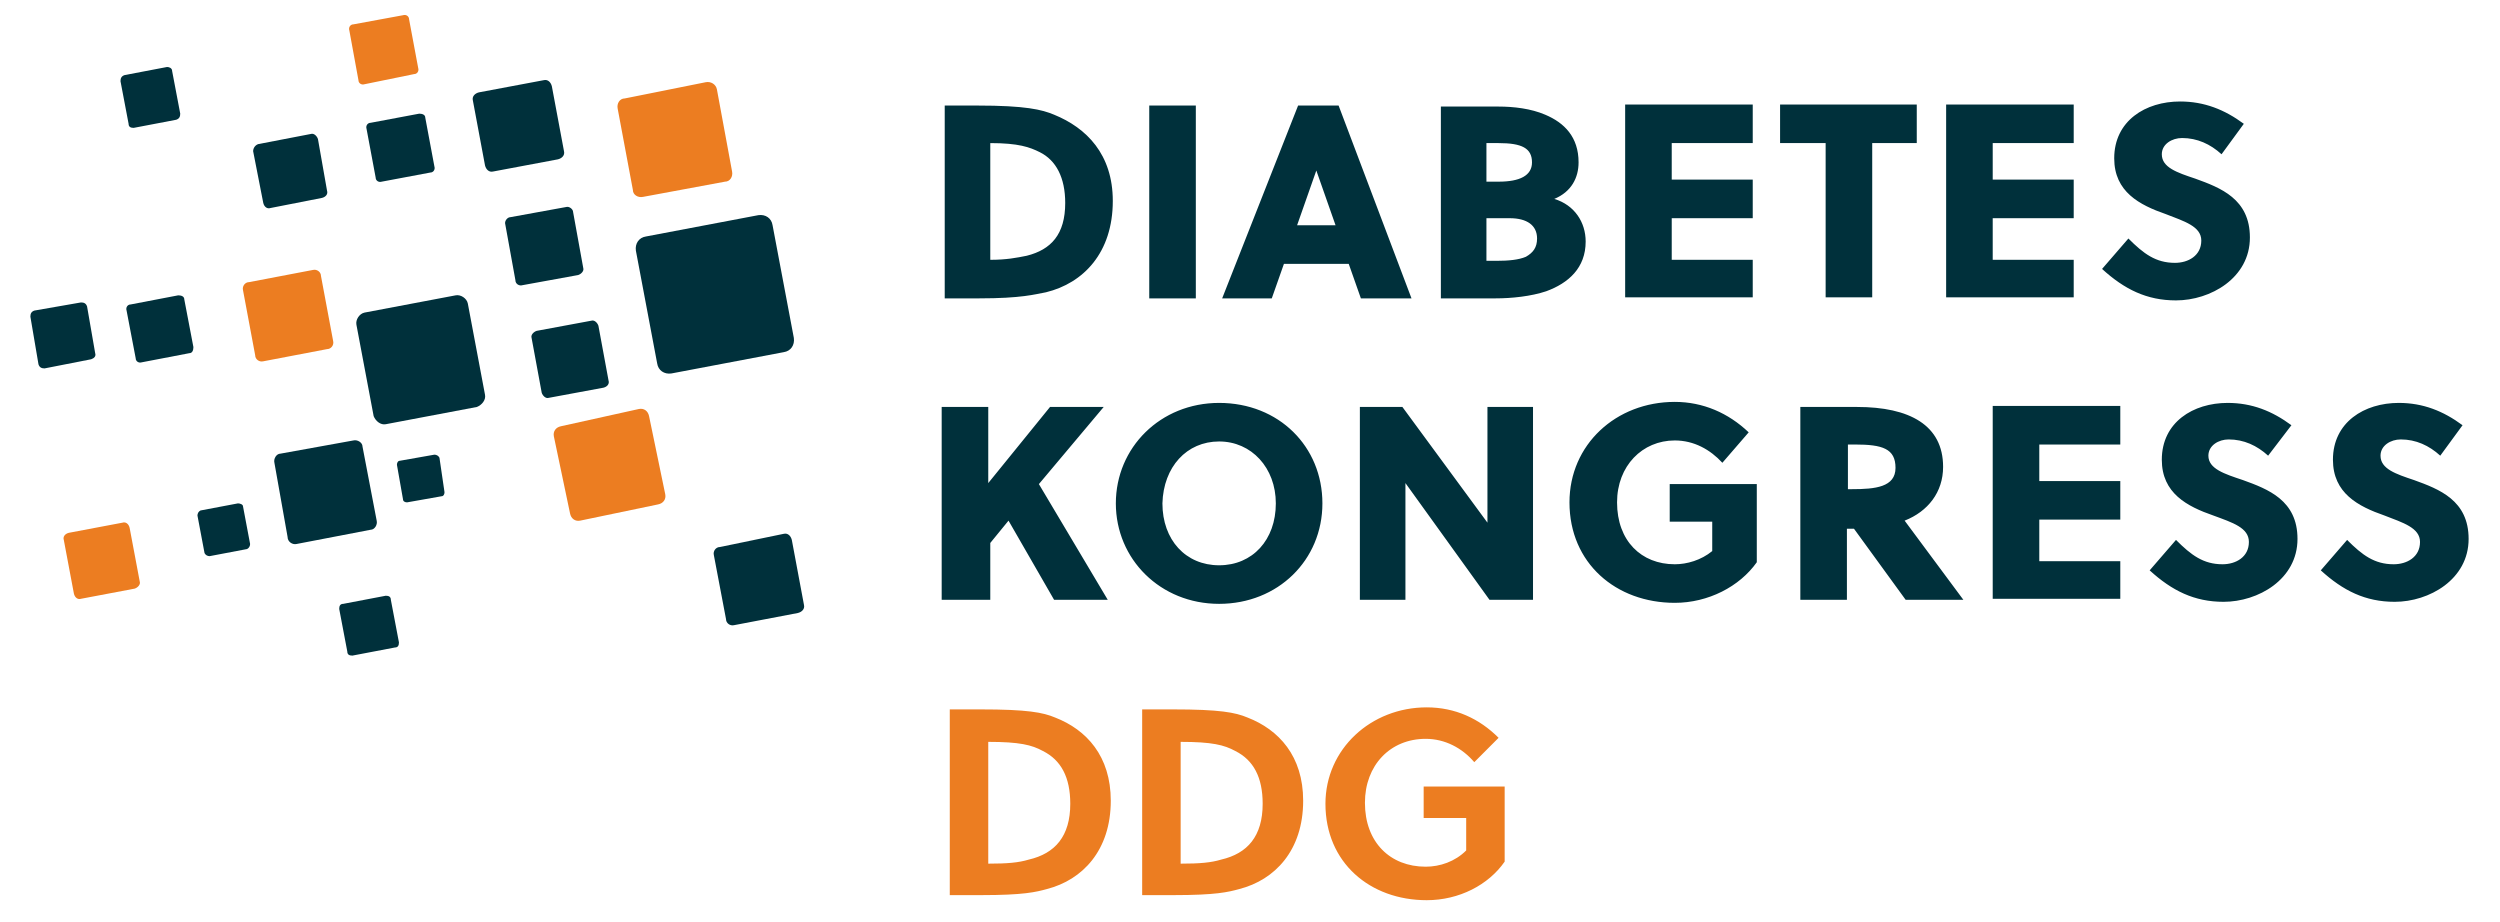 <svg width="293" height="108" viewBox="0 0 293 108" fill="none" xmlns="http://www.w3.org/2000/svg">
<path d="M111.314 83.141V104.908H114.993C119.977 104.908 121.402 104.551 122.707 104.194C126.86 103.124 130.183 99.674 130.183 93.846C130.183 88.613 127.335 85.52 123.656 84.093C122.232 83.498 120.452 83.141 114.875 83.141H111.314ZM115.824 86.947C119.503 86.947 120.927 87.304 122.232 88.018C124.368 89.088 125.436 91.11 125.436 94.203C125.436 98.009 123.656 100.031 120.571 100.745C119.384 101.102 118.079 101.221 115.824 101.221V86.947ZM133.862 83.141V104.908H137.541C142.525 104.908 143.949 104.551 145.255 104.194C149.408 103.124 152.731 99.674 152.731 93.846C152.731 88.613 149.883 85.52 146.204 84.093C144.78 83.498 143 83.141 137.422 83.141H133.862ZM138.372 86.947C142.05 86.947 143.474 87.304 144.78 88.018C146.916 89.088 147.984 91.11 147.984 94.203C147.984 98.009 146.204 100.031 143.118 100.745C141.932 101.102 140.626 101.221 138.372 101.221V86.947ZM176.228 92.181H166.853V95.868H171.837V99.674C170.532 100.983 168.751 101.577 167.09 101.577C162.937 101.577 159.97 98.723 159.97 94.084C159.97 89.683 162.937 86.591 167.09 86.591C169.345 86.591 171.362 87.661 172.786 89.326L175.634 86.472C173.38 84.212 170.532 82.903 167.209 82.903C160.682 82.903 155.342 87.78 155.342 94.203C155.342 101.102 160.563 105.502 167.209 105.502C171.006 105.502 174.448 103.718 176.346 100.983V92.181H176.228Z" fill="#EC7D21"/>
<path d="M116.061 70.295V63.635L118.198 61.018L123.538 70.295H129.827L121.758 56.736L129.353 47.696H123.063L115.824 56.617V47.696H110.365V70.295H116.061ZM142.881 47.221C135.998 47.221 130.777 52.454 130.777 58.996C130.777 65.538 135.998 70.771 142.881 70.771C149.764 70.771 154.986 65.657 154.986 58.996C154.986 52.335 149.883 47.221 142.881 47.221ZM142.881 51.74C146.679 51.74 149.527 54.833 149.527 58.996C149.527 63.278 146.797 66.251 142.881 66.251C138.965 66.251 136.236 63.278 136.236 58.996C136.354 54.714 139.084 51.74 142.881 51.74ZM174.567 70.295H179.669V47.696H174.329V61.256L164.361 47.696H159.377V70.295H164.717V56.617L174.567 70.295ZM206.015 56.736H195.69V61.137H200.674V64.586C199.369 65.657 197.707 66.132 196.283 66.132C192.367 66.132 189.519 63.397 189.519 58.877C189.519 54.595 192.486 51.621 196.283 51.621C198.538 51.621 200.437 52.692 201.861 54.238L204.946 50.67C202.573 48.41 199.606 47.102 196.283 47.102C189.4 47.102 183.942 52.097 183.942 58.877C183.942 66.013 189.4 70.652 196.283 70.652C200.2 70.652 203.878 68.749 205.896 65.894V56.736H206.015ZM210.999 47.696V70.295H216.458V61.969H217.288L223.341 70.295H230.105L223.222 61.018C225.951 59.947 227.731 57.688 227.731 54.714C227.731 49.837 223.815 47.696 217.644 47.696H210.999ZM216.458 52.097H217.407C220.611 52.097 222.154 52.573 222.154 54.833C222.154 57.093 219.78 57.331 217.051 57.331H216.576V52.097H216.458ZM248.499 70.295V65.776H239.005V60.899H248.499V56.379H239.005V52.097H248.499V47.577H233.546V70.177H248.499V70.295ZM268.554 49.837C266.3 48.172 263.926 47.221 261.078 47.221C257.043 47.221 253.364 49.48 253.364 53.881C253.364 57.806 256.331 59.353 259.417 60.423C261.671 61.256 263.57 61.85 263.57 63.516C263.57 65.3 262.027 66.132 260.485 66.132C258.23 66.132 256.806 65.062 255.026 63.278L251.94 66.846C254.551 69.225 257.162 70.533 260.603 70.533C264.638 70.533 269.266 67.916 269.266 63.159C269.266 58.639 265.825 57.331 262.858 56.26C260.722 55.547 258.823 54.952 258.823 53.406C258.823 52.216 260.01 51.502 261.197 51.502C262.977 51.502 264.52 52.216 265.825 53.406L268.554 49.837ZM288.61 49.837C286.355 48.172 283.982 47.221 281.134 47.221C277.099 47.221 273.42 49.48 273.42 53.881C273.42 57.806 276.387 59.353 279.472 60.423C281.608 61.256 283.626 61.85 283.626 63.516C283.626 65.3 282.083 66.132 280.54 66.132C278.285 66.132 276.861 65.062 275.081 63.278L271.996 66.846C274.607 69.225 277.217 70.533 280.659 70.533C284.694 70.533 289.322 67.916 289.322 63.159C289.322 58.639 285.88 57.331 282.914 56.26C280.778 55.547 278.997 54.952 278.997 53.406C278.997 52.216 280.184 51.502 281.371 51.502C283.151 51.502 284.694 52.216 285.999 53.406L288.61 49.837Z" fill="#00303B"/>
<path d="M110.721 12.37V34.969H114.756C119.74 34.969 121.282 34.494 122.588 34.256C126.979 33.185 130.42 29.617 130.42 23.551C130.42 18.08 127.335 14.987 123.537 13.441C122.113 12.846 120.214 12.37 114.518 12.37H110.721ZM116.061 16.771C119.384 16.771 120.689 17.247 121.876 17.842C123.775 18.793 124.843 20.815 124.843 23.789C124.843 27.476 123.181 29.26 120.333 29.974C119.146 30.212 117.96 30.45 116.061 30.45V16.771ZM140.151 12.37H134.692V34.969H140.151V12.37ZM143.237 34.969H149.052L150.476 30.925H158.071L159.495 34.969H165.428L156.884 12.37H152.137L143.237 34.969ZM154.273 19.983L156.528 26.405H152.018L154.273 19.983ZM168.87 12.37V34.969H175.278C177.177 34.969 179.432 34.731 181.212 34.137C183.822 33.185 185.84 31.401 185.84 28.309C185.84 26.049 184.534 24.027 182.161 23.313C184.178 22.48 185.009 20.815 185.009 19.031C185.009 16.058 183.348 14.392 181.093 13.441C179.432 12.727 177.414 12.489 175.634 12.489H168.87V12.37ZM174.21 25.573H176.939C178.957 25.573 180.144 26.405 180.144 27.952C180.144 29.022 179.669 29.617 178.838 30.093C178.007 30.45 176.821 30.569 175.397 30.569H174.21V25.573ZM174.21 16.771H175.634C178.363 16.771 179.55 17.366 179.55 19.031C179.55 20.577 178.126 21.291 175.634 21.291H174.21V16.771ZM205.421 34.969V30.45H195.927V25.573H205.421V21.053H195.927V16.771H205.421V12.251H190.468V34.85H205.421V34.969ZM224.645 16.771V12.251H208.625V16.771H213.965V34.85H219.424V16.771H224.645ZM243.039 34.969V30.45H233.546V25.573H243.039V21.053H233.546V16.771H243.039V12.251H228.087V34.85H243.039V34.969ZM262.976 14.511C260.722 12.846 258.348 11.895 255.5 11.895C251.465 11.895 247.786 14.154 247.786 18.555C247.786 22.48 250.753 24.027 253.839 25.097C255.975 25.93 257.992 26.524 257.992 28.19C257.992 29.974 256.449 30.806 254.907 30.806C252.652 30.806 251.228 29.736 249.448 27.952L246.362 31.52C248.973 33.899 251.584 35.207 255.025 35.207C259.06 35.207 263.688 32.591 263.688 27.833C263.688 23.313 260.247 22.005 257.28 20.934C255.144 20.221 253.364 19.626 253.364 18.08C253.364 16.89 254.551 16.177 255.737 16.177C257.517 16.177 259.06 16.89 260.365 18.08L262.976 14.511Z" fill="#00303B"/>
<path d="M45.214 69.82C45.57 69.82 45.807 69.939 45.807 70.296L46.757 75.291C46.757 75.648 46.638 75.886 46.282 75.886L41.298 76.837C40.942 76.837 40.704 76.719 40.704 76.362L39.755 71.366C39.755 71.009 39.874 70.771 40.23 70.771L45.214 69.82Z" fill="#00303B"/>
<path d="M91.852 62.564C92.327 62.445 92.683 62.802 92.801 63.278L94.225 70.89C94.344 71.366 93.988 71.723 93.513 71.842L86.037 73.269C85.562 73.388 85.088 73.031 85.088 72.555L83.664 65.062C83.545 64.586 83.901 64.11 84.376 64.11L91.852 62.564Z" fill="#00303B"/>
<path d="M74.882 47.934C75.475 47.815 75.95 48.172 76.069 48.767L77.967 57.925C78.086 58.52 77.73 58.996 77.136 59.114L67.999 61.018C67.406 61.137 66.931 60.78 66.812 60.185L64.913 51.145C64.795 50.551 65.151 50.075 65.744 49.956L74.882 47.934Z" fill="#EC7D21"/>
<path d="M56.844 46.269C56.963 46.864 56.489 47.458 55.895 47.696L45.215 49.718C44.621 49.837 44.028 49.361 43.791 48.767L41.773 38.062C41.654 37.467 42.129 36.754 42.723 36.635L53.403 34.613C53.996 34.494 54.708 34.969 54.827 35.564L56.844 46.269Z" fill="#00303B"/>
<path d="M69.304 37.586C69.66 37.467 70.016 37.824 70.135 38.181L71.322 44.604C71.44 44.961 71.203 45.318 70.728 45.437L64.32 46.626C63.964 46.745 63.608 46.388 63.489 46.031L62.303 39.608C62.184 39.252 62.54 38.895 62.896 38.776L69.304 37.586Z" fill="#00303B"/>
<path d="M27.889 58.996C28.126 58.996 28.482 59.115 28.482 59.352L29.312 63.753C29.312 63.991 29.194 64.229 28.956 64.348L24.566 65.181C24.328 65.181 24.091 65.062 23.972 64.824L23.142 60.423C23.142 60.185 23.26 59.947 23.498 59.828L27.889 58.996Z" fill="#00303B"/>
<path d="M41.417 51.621C41.892 51.502 42.485 51.859 42.485 52.335L44.147 61.018C44.265 61.493 43.909 62.088 43.434 62.088L34.772 63.753C34.297 63.872 33.703 63.516 33.703 62.921L32.161 54.238C32.042 53.762 32.398 53.167 32.873 53.167L41.417 51.621Z" fill="#00303B"/>
<path d="M52.097 57.688C52.097 57.925 51.978 58.163 51.741 58.163L47.706 58.877C47.469 58.877 47.232 58.758 47.232 58.52L46.52 54.476C46.52 54.238 46.638 54 46.876 54L50.91 53.287C51.148 53.287 51.385 53.406 51.504 53.643L52.097 57.688Z" fill="#00303B"/>
<path d="M66.338 24.265C66.694 24.146 67.169 24.502 67.169 24.859L68.355 31.401C68.474 31.758 68.118 32.115 67.762 32.234L61.235 33.423C60.879 33.542 60.404 33.304 60.404 32.828L59.218 26.287C59.099 25.93 59.455 25.454 59.811 25.454L66.338 24.265Z" fill="#00303B"/>
<path d="M49.13 13.322C49.486 13.322 49.843 13.441 49.843 13.797L50.911 19.507C51.029 19.864 50.792 20.221 50.436 20.221L44.74 21.291C44.384 21.41 44.028 21.172 44.028 20.815L42.96 15.106C42.841 14.749 43.078 14.392 43.434 14.392L49.13 13.322Z" fill="#00303B"/>
<path d="M88.885 25.216C89.716 25.097 90.428 25.573 90.546 26.405L93.039 39.608C93.157 40.441 92.683 41.154 91.852 41.273L78.679 43.771C77.849 43.89 77.137 43.414 77.018 42.581L74.526 29.379C74.407 28.546 74.882 27.833 75.713 27.714L88.885 25.216Z" fill="#00303B"/>
<path d="M49.012 7.969C49.13 8.326 48.893 8.683 48.537 8.683L42.722 9.872C42.366 9.991 42.01 9.754 42.01 9.397L40.942 3.568C40.823 3.212 41.061 2.855 41.417 2.855L47.232 1.784C47.588 1.665 47.944 1.903 47.944 2.26L49.012 7.969Z" fill="#EC7D21"/>
<path d="M63.727 9.397C64.202 9.278 64.558 9.634 64.677 10.11L66.101 17.723C66.22 18.198 65.864 18.555 65.389 18.674L57.794 20.101C57.319 20.22 56.963 19.863 56.844 19.388L55.42 11.775C55.302 11.3 55.658 10.943 56.133 10.824L63.727 9.397Z" fill="#00303B"/>
<path d="M20.887 34.613C21.243 34.613 21.599 34.732 21.599 35.089L22.667 40.679C22.667 41.036 22.548 41.392 22.192 41.392L16.615 42.463C16.259 42.582 15.903 42.344 15.903 41.987L14.835 36.397C14.716 36.04 14.953 35.683 15.309 35.683L20.887 34.613Z" fill="#00303B"/>
<path d="M36.67 31.639C37.145 31.52 37.62 31.877 37.62 32.352L39.044 39.965C39.162 40.441 38.806 40.916 38.332 40.916L30.855 42.344C30.381 42.463 29.906 42.106 29.906 41.63L28.482 34.018C28.363 33.542 28.719 33.066 29.194 33.066L36.67 31.639Z" fill="#EC7D21"/>
<path d="M36.432 15.701C36.788 15.582 37.144 15.938 37.263 16.295L38.331 22.361C38.45 22.718 38.212 23.075 37.738 23.194L31.685 24.383C31.329 24.502 30.973 24.265 30.855 23.789L29.668 17.723C29.668 17.366 29.905 17.009 30.261 16.89L36.432 15.701Z" fill="#00303B"/>
<path d="M19.581 7.851C19.818 7.851 20.174 7.97 20.174 8.326L21.124 13.322C21.124 13.679 21.005 13.917 20.649 14.036L15.665 14.987C15.309 14.987 15.071 14.868 15.071 14.511L14.122 9.516C14.122 9.159 14.241 8.921 14.597 8.802L19.581 7.851Z" fill="#00303B"/>
<path d="M14.36 61.256C14.716 61.137 15.072 61.375 15.19 61.851L16.377 68.155C16.496 68.511 16.14 68.868 15.784 68.987L9.494 70.177C9.138 70.296 8.782 70.058 8.663 69.582L7.477 63.278C7.358 62.921 7.595 62.564 8.07 62.445L14.36 61.256Z" fill="#EC7D21"/>
<path d="M9.494 35.445C9.85 35.445 10.088 35.564 10.206 35.921L11.155 41.392C11.274 41.749 11.037 41.987 10.681 42.106L5.222 43.177C4.866 43.177 4.629 43.058 4.51 42.701L3.561 37.111C3.561 36.754 3.679 36.516 4.035 36.397L9.494 35.445Z" fill="#00303B"/>
<path d="M82.714 9.635C83.308 9.516 83.901 9.872 84.02 10.467L85.8 20.102C85.918 20.696 85.562 21.291 84.969 21.291L75.357 23.075C74.763 23.194 74.17 22.837 74.17 22.242L72.39 12.727C72.271 12.132 72.627 11.538 73.221 11.538L82.714 9.635Z" fill="#EC7D21"/>
</svg>
